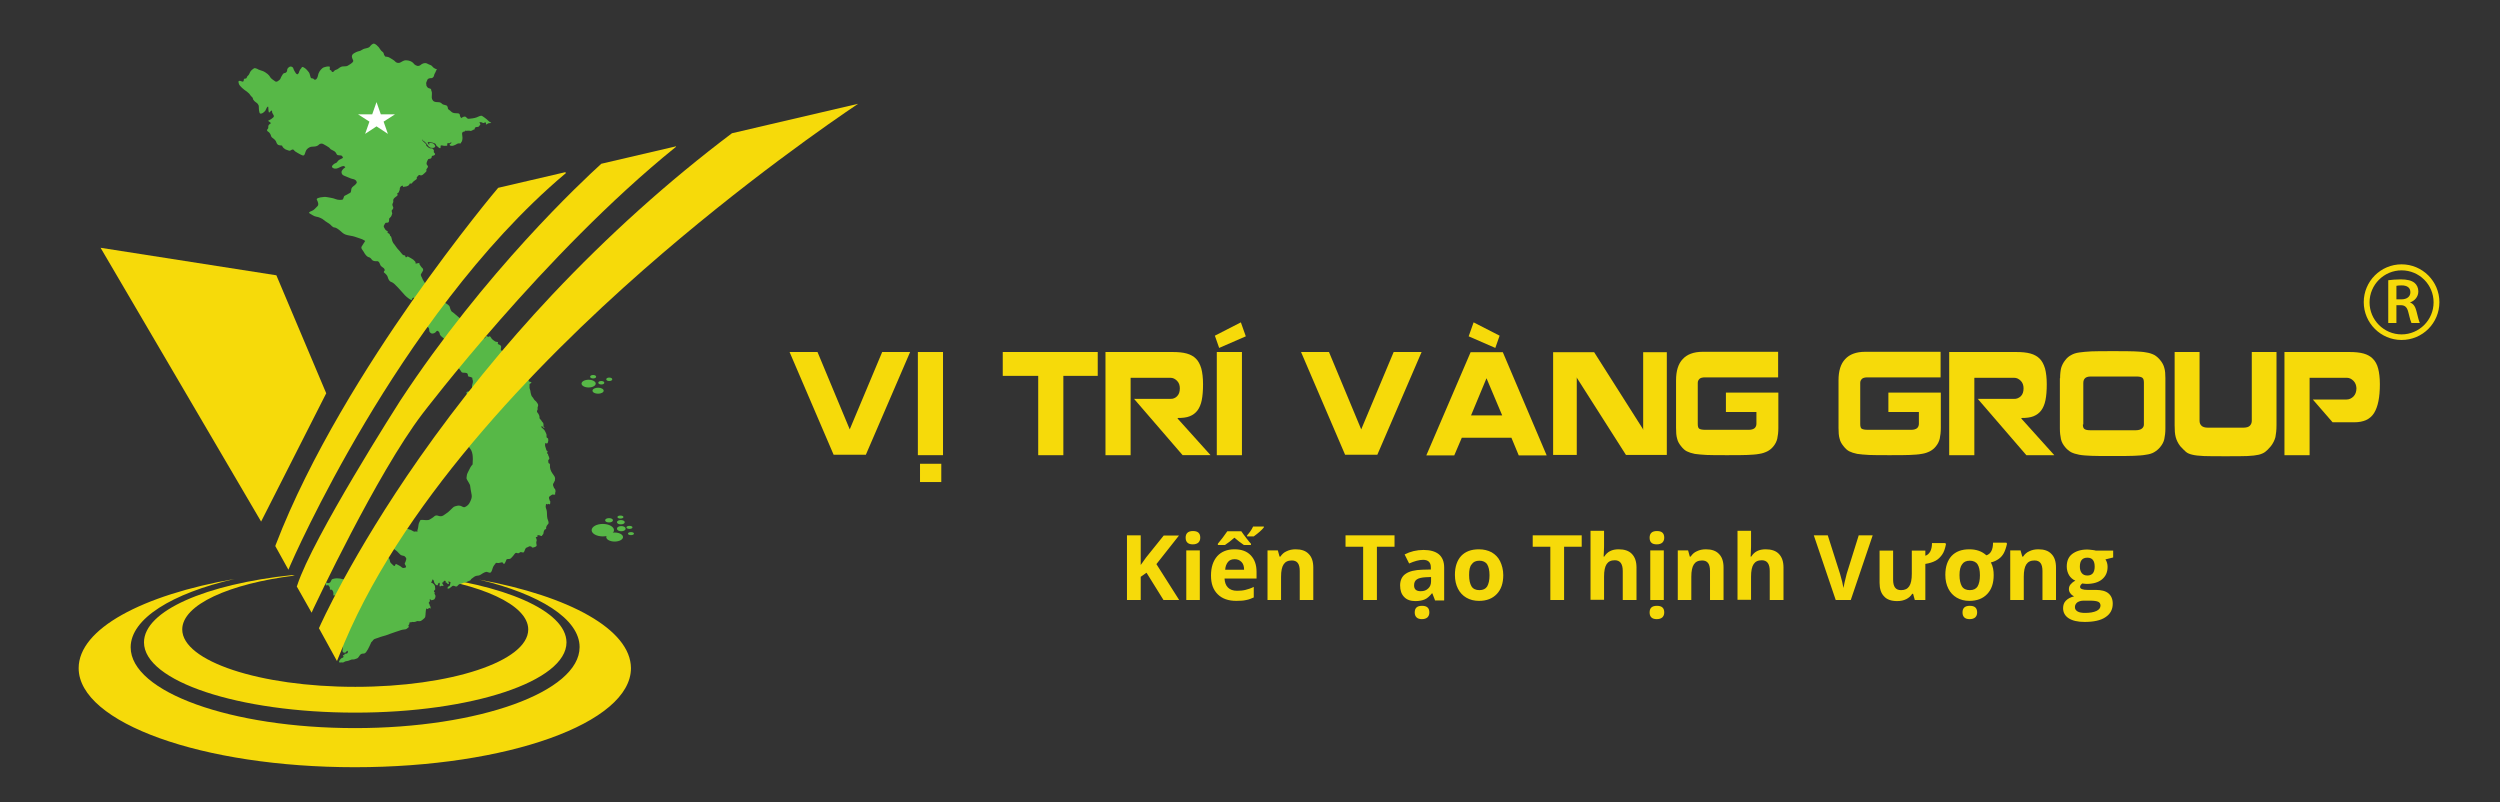 <?xml version="1.0" encoding="utf-8"?>
<!-- Generator: Adobe Illustrator 27.0.0, SVG Export Plug-In . SVG Version: 6.00 Build 0)  -->
<svg version="1.1" id="Layer_1" xmlns="http://www.w3.org/2000/svg" xmlns:xlink="http://www.w3.org/1999/xlink" x="0px" y="0px"
	 viewBox="0 0 1163.3 373.4" style="enable-background:new 0 0 1163.3 373.4;" xml:space="preserve">
<rect x="0" y="0" width="1163.3" height="373.4" fill="#333333" stroke="none"/>
<style type="text/css">
	.st0{fill:#F6DA0A;}
	.st1{fill-rule:evenodd;clip-rule:evenodd;fill:#57B847;}
	.st2{fill-rule:evenodd;clip-rule:evenodd;fill:#F6DA0A;}
	.st3{fill-rule:evenodd;clip-rule:evenodd;fill:#0DB04B;}
	.st4{fill-rule:evenodd;clip-rule:evenodd;fill:#FFFFFF;}
	.st5{fill:#57B847;}
	.st6{fill:#08411E;}
	.st7{fill:url(#SVGID_1_);}
	.st8{fill-rule:evenodd;clip-rule:evenodd;fill:url(#SVGID_00000147217502038062752720000010766854583173121155_);}
	.st9{fill-rule:evenodd;clip-rule:evenodd;fill:url(#SVGID_00000090254194488765422850000013572558829866385042_);}
	.st10{fill-rule:evenodd;clip-rule:evenodd;fill:url(#SVGID_00000011743280074512399770000006690872153861387931_);}
	.st11{fill-rule:evenodd;clip-rule:evenodd;fill:url(#SVGID_00000062886302207666140630000012684546602710956192_);}
	.st12{fill-rule:evenodd;clip-rule:evenodd;fill:#F4F19A;}
	.st13{fill:#EED171;}
	.st14{fill-rule:evenodd;clip-rule:evenodd;fill:url(#SVGID_00000088830943201463992500000001534747205751280297_);}
	.st15{fill:url(#SVGID_00000059301833402193892070000001372839678501752766_);}
	.st16{fill:url(#SVGID_00000163063756550370157370000003862782832734907573_);}
	.st17{fill:url(#SVGID_00000104689371482734723190000015524217916756551346_);}
	.st18{fill:url(#SVGID_00000103238927834437846630000006107539038469095866_);}
	.st19{fill:url(#SVGID_00000137839847687808098480000012519856475817849513_);}
	.st20{fill:url(#SVGID_00000018205461435906780890000014084114819685424025_);}
	.st21{fill:url(#SVGID_00000007425438585337780080000015624021006430647199_);}
	.st22{fill:url(#SVGID_00000120524575768466923880000011724743628512837309_);}
	.st23{fill:url(#SVGID_00000180345302189575570810000008327587064090385317_);}
	.st24{fill:url(#SVGID_00000121247717466457157390000011579445578209157294_);}
	.st25{fill:url(#SVGID_00000126318540721941719310000009978017042618557842_);}
	.st26{fill:url(#SVGID_00000165952480142730496010000006385523499117480594_);}
	.st27{fill:url(#SVGID_00000005969262299538220170000017189653568026040203_);}
	.st28{fill:url(#SVGID_00000029752091524104450210000015672160415304481928_);}
	.st29{fill:url(#SVGID_00000012461211209257953160000015312273344275771559_);}
	.st30{fill:url(#SVGID_00000102513460345382549060000001993996110552806786_);}
	.st31{fill:url(#SVGID_00000075859305980208536950000006904814189109479853_);}
	.st32{fill:url(#SVGID_00000160172380188769325130000002537338022651364493_);}
	.st33{fill:url(#SVGID_00000151506793866039599330000013866198144479525283_);}
	.st34{fill:url(#SVGID_00000149340702219438147440000013363645311885410948_);}
	.st35{fill:url(#SVGID_00000049940640683922739760000017121274600389227678_);}
	.st36{fill:url(#SVGID_00000160894305048599859270000003883871924031826101_);}
	.st37{fill:url(#SVGID_00000134252262909620393600000002908989757872966548_);}
	.st38{fill:url(#SVGID_00000065053479436353514270000004254227230376985247_);}
	.st39{fill:url(#SVGID_00000155868579424293998690000001094748809948187008_);}
	.st40{fill:url(#SVGID_00000120560724169805874600000010844509422924974775_);}
	.st41{fill:url(#SVGID_00000085241900645989726260000002245650690977898644_);}
	.st42{fill:url(#SVGID_00000183935886414468820640000006085930658396683941_);}
	.st43{fill:url(#SVGID_00000051354885041807355280000004400007111380016551_);}
	.st44{fill:url(#SVGID_00000046330171398277156990000013977108337552918453_);}
	.st45{fill:url(#SVGID_00000025420880806527318990000011343059484942514320_);}
	.st46{fill:url(#SVGID_00000121967451654049459720000017840800090544012165_);}
	.st47{fill:url(#SVGID_00000090998622951991413080000017952054461919508353_);}
	.st48{fill-rule:evenodd;clip-rule:evenodd;fill:url(#SVGID_00000029018345127739447620000009636984671922105264_);}
	.st49{fill-rule:evenodd;clip-rule:evenodd;fill:url(#SVGID_00000153676692632603129130000008178308967598854058_);}
	.st50{fill-rule:evenodd;clip-rule:evenodd;fill:url(#SVGID_00000076584993141514261700000012791376069303395973_);}
	.st51{fill-rule:evenodd;clip-rule:evenodd;fill:url(#SVGID_00000141432981080350737550000017727509674760046268_);}
	.st52{fill:url(#SVGID_00000005239135200096471520000017181646523927681207_);}
	.st53{fill:url(#SVGID_00000131356739618249420940000001475981183269710243_);}
	.st54{fill:url(#SVGID_00000118371728550660961500000015260992120264575623_);}
	.st55{fill:url(#SVGID_00000106122046231070348160000003976389038474965422_);}
	.st56{fill:url(#SVGID_00000069361446733265694320000007027683446422551944_);}
	.st57{fill:url(#SVGID_00000170962286993427018330000015452209281851811002_);}
	.st58{fill:url(#SVGID_00000046320118882491250930000016467033877480954046_);}
	.st59{fill:url(#SVGID_00000048482338316177432230000007078390191831278720_);}
	.st60{fill:url(#SVGID_00000157995268508237786820000004030959475304168374_);}
	.st61{fill:url(#SVGID_00000161615478954929912830000018408995924764980613_);}
	.st62{fill:url(#SVGID_00000078725903009168427000000016401310563005447816_);}
	.st63{fill:url(#SVGID_00000088840398561472960260000002893703247436182437_);}
	.st64{fill:url(#SVGID_00000167364904227017261610000001874006164959293869_);}
	.st65{fill:url(#SVGID_00000088112388032013593850000000188540521356748220_);}
	.st66{fill:url(#SVGID_00000090265280859123207390000013579357594415879340_);}
	.st67{fill:url(#SVGID_00000102522111044236631410000018398983370976505219_);}
	.st68{fill:url(#SVGID_00000051342457008023212960000003135859687122903214_);}
	.st69{fill:url(#SVGID_00000069373956942043722630000015419948256599989694_);}
	.st70{fill:url(#SVGID_00000181049031143067913600000012441178121758480312_);}
	.st71{fill:url(#SVGID_00000021810546053594097130000008106745135142157981_);}
	.st72{fill:url(#SVGID_00000178171375213226354910000003092988663909790083_);}
	.st73{fill-rule:evenodd;clip-rule:evenodd;fill:url(#SVGID_00000037665903022508902670000002330537789197447094_);}
	.st74{fill-rule:evenodd;clip-rule:evenodd;fill:url(#SVGID_00000173863408688916936380000014644201950994912166_);}
	.st75{fill-rule:evenodd;clip-rule:evenodd;fill:url(#SVGID_00000086684417060197249530000013201015329439781018_);}
	.st76{fill-rule:evenodd;clip-rule:evenodd;fill:url(#SVGID_00000053522359651527485730000007294795094416643728_);}
	.st77{fill:url(#SVGID_00000106106494628827802000000011751255261641951380_);}
	.st78{fill:url(#SVGID_00000101821234164217202450000015252371303511800742_);}
	.st79{fill:url(#SVGID_00000158707663063079604250000006425280334498241682_);}
	.st80{fill:url(#SVGID_00000050664237825738106020000008437989960207136394_);}
	.st81{fill:url(#SVGID_00000141452010215757894950000008462400997667602826_);}
	.st82{fill:url(#SVGID_00000182521719794016512070000009528444038425653406_);}
	.st83{fill:url(#SVGID_00000023256613985619935270000001625470814780409231_);}
</style>
<g>
	<g>
		<path class="st0" d="M410.5,163.8h13l-20.6,47.8h-15l-20.5-47.8h13l15,36L410.5,163.8z"/>
		<path class="st0" d="M438.8,163.8v48h-11.7v-48H438.8z M428.1,224.3v-8.5h9.9v8.5H428.1z"/>
		<path class="st0" d="M494.8,211.8h-11.7v-36.9h-16.5v-11.1h44.2v11.1h-16V211.8z"/>
		<path class="st0" d="M547.7,184.4c0.9-0.9,1.3-2.1,1.3-3.7c0-1.4-0.4-2.6-1.3-3.5c-0.9-0.9-1.9-1.4-3-1.4h-18.6v36h-11.7v-48h31.2
			c2.6,0,4.8,0.2,6.6,0.7c1.8,0.5,3.2,1.3,4.3,2.4c1.1,1.1,1.9,2.6,2.5,4.6c0.5,1.9,0.8,4.3,0.8,7.3s-0.2,5.4-0.6,7.4
			s-1.1,3.6-2,4.8s-2.1,2.1-3.6,2.7c-1.5,0.6-3.3,0.8-5.6,0.8v0.3l15.3,17h-13l-22.6-26.2h16.8C545.8,185.7,546.9,185.2,547.7,184.4
			z"/>
		<path class="st0" d="M565.3,156.2l12.1-6.2l2.3,6.5l-12.4,5.4L565.3,156.2z M577.9,163.8v48h-11.7v-48H577.9z"/>
		<path class="st0" d="M648.5,163.8h13l-20.6,47.8h-15l-20.5-47.8h13l15,36L648.5,163.8z"/>
		<path class="st0" d="M680.2,203.7l-3.5,8.2h-13l20.6-48h15l20.4,48h-13l-3.4-8.2H680.2z M695.8,161.9l-12.4-5.4l2.3-6.5l12.1,6.2
			L695.8,161.9z M684.5,193.3H699l-7.3-17.3L684.5,193.3z"/>
		<path class="st0" d="M733.7,211.7h-11v-47.8h19.1l22.6,35.6l0.2,0.6v-36.2h11v47.8h-19l-22.8-35.8l-0.1-0.4V211.7z"/>
		<path class="st0" d="M827.2,175.6c-20.9,0-32.2,0-33.8,0c-1.2,0-2.1,0.2-2.6,0.7c-0.5,0.5-0.8,1.1-0.8,1.8v19.2
			c0,1.1,0.2,1.9,0.7,2.2c0.5,0.3,1.4,0.5,2.8,0.5c1.6,0,8.4,0,20.3,0c1.2,0,2.1-0.3,2.7-0.8c0.5-0.5,0.8-1.2,0.8-2v-5.5h-14.2v-9
			h24.4c0,6.5,0,12,0,16.4c0,2-0.2,3.6-0.5,5c-0.3,1.3-0.9,2.5-1.8,3.6c-0.8,1-1.8,1.8-2.8,2.3c-1,0.5-2.3,1-3.8,1.2
			c-1.5,0.3-3.4,0.4-5.5,0.5c-2.2,0.1-5.3,0.1-9.5,0.1c-4.1,0-7.3,0-9.5-0.1c-2.2-0.1-4-0.3-5.5-0.5c-1.5-0.3-2.7-0.7-3.7-1.2
			c-1-0.5-1.8-1.3-2.6-2.3c-0.9-1.1-1.6-2.2-1.9-3.6c-0.4-1.3-0.5-3-0.5-5c0-4.5,0-11.8,0-22.1c0-4.4,1-7.7,3.1-9.9
			c2-2.2,5.1-3.4,9.3-3.4c6.4,0,18.1,0,35.1,0V175.6z"/>
		<path class="st0" d="M902.8,175.6c-20.9,0-32.2,0-33.8,0c-1.2,0-2.1,0.2-2.6,0.7c-0.5,0.5-0.8,1.1-0.8,1.8v19.2
			c0,1.1,0.2,1.9,0.7,2.2c0.5,0.3,1.4,0.5,2.8,0.5c1.6,0,8.4,0,20.3,0c1.2,0,2.1-0.3,2.7-0.8c0.5-0.5,0.8-1.2,0.8-2v-5.5h-14.2v-9
			h24.4c0,6.5,0,12,0,16.4c0,2-0.2,3.6-0.5,5c-0.3,1.3-0.9,2.5-1.8,3.6c-0.8,1-1.8,1.8-2.8,2.3c-1,0.5-2.3,1-3.8,1.2
			c-1.5,0.3-3.4,0.4-5.5,0.5c-2.2,0.1-5.3,0.1-9.5,0.1c-4.1,0-7.3,0-9.5-0.1c-2.2-0.1-4-0.3-5.5-0.5c-1.5-0.3-2.7-0.7-3.7-1.2
			c-1-0.5-1.8-1.3-2.6-2.3c-0.9-1.1-1.6-2.2-1.9-3.6c-0.4-1.3-0.5-3-0.5-5c0-4.5,0-11.8,0-22.1c0-4.4,1-7.7,3.1-9.9
			c2-2.2,5.1-3.4,9.3-3.4c6.4,0,18.1,0,35.1,0V175.6z"/>
		<path class="st0" d="M940.3,184.4c0.9-0.9,1.3-2.1,1.3-3.7c0-1.4-0.4-2.6-1.3-3.5c-0.9-0.9-1.9-1.4-3-1.4h-18.6v36H907v-48h31.2
			c2.6,0,4.8,0.2,6.6,0.7c1.8,0.5,3.2,1.3,4.3,2.4c1.1,1.1,1.9,2.6,2.5,4.6c0.5,1.9,0.8,4.3,0.8,7.3s-0.2,5.4-0.6,7.4
			s-1.1,3.6-2,4.8s-2.1,2.1-3.6,2.7c-1.5,0.6-3.3,0.8-5.6,0.8v0.3l15.3,17h-13l-22.6-26.2h16.8C938.3,185.7,939.4,185.2,940.3,184.4
			z"/>
		<path class="st0" d="M958.6,176c0-1.9,0.2-3.6,0.5-4.8c0.4-1.3,1-2.5,1.9-3.6c0.8-1.1,1.8-1.9,2.8-2.4c1-0.6,2.3-1,3.8-1.2
			c1.5-0.2,3.4-0.4,5.6-0.5s5.5-0.1,10-0.1c4.5,0,7.9,0,10,0.1c2.2,0.1,4,0.2,5.5,0.5c1.5,0.2,2.8,0.7,3.8,1.2
			c1,0.6,1.9,1.4,2.7,2.4c0.9,1.1,1.6,2.3,1.9,3.6c0.4,1.3,0.5,2.9,0.5,4.8v6.9c0,6.3,0,11.8,0,16.4c0,2-0.2,3.6-0.5,5
			s-1,2.6-1.9,3.7c-0.8,1-1.8,1.8-2.8,2.4c-1,0.6-2.3,1-3.9,1.2c-1.5,0.3-3.5,0.4-5.7,0.5c-2.3,0.1-5.5,0.1-9.8,0.1
			c-4.3,0-7.6,0-9.8-0.1c-2.2-0.1-4.1-0.2-5.7-0.5c-1.6-0.3-2.8-0.7-3.8-1.2c-1-0.6-1.9-1.3-2.8-2.4c-0.9-1.1-1.6-2.3-1.9-3.7
			s-0.5-3-0.5-5V176z M969.2,197.5c0,1,0.2,1.7,0.7,2.1c0.5,0.4,1.4,0.6,2.7,0.6c1.8,0,8.8,0,21.3,0c1.2,0,2.2-0.3,2.8-0.8
			c0.6-0.5,0.9-1.1,0.9-1.9V192v-13.9c0-1.2-0.2-1.9-0.7-2.3c-0.5-0.4-1.4-0.6-2.7-0.6c-1.8,0-8.9,0-21.4,0c-1.2,0-2.1,0.3-2.6,0.8
			c-0.5,0.5-0.8,1.2-0.8,2.2V197.5z"/>
		<path class="st0" d="M1023.5,163.8v32c0,1,0.3,1.7,0.9,2.3c0.6,0.6,1.6,0.9,2.9,0.9h16.6c1.4,0,2.4-0.3,3-0.9
			c0.6-0.6,0.9-1.4,0.9-2.3v-32h11.5v34.1c0,2.2-0.2,4-0.5,5.5c-0.4,1.5-1.1,2.9-2.1,4.2c-1.1,1.3-2,2.2-2.7,2.7
			c-0.7,0.5-1.7,1-3,1.3c-1.3,0.3-3,0.5-5.2,0.6c-2.2,0.1-5.6,0.1-10.2,0.1c-4.6,0-8,0-10.2-0.1c-2.2-0.1-4-0.3-5.2-0.6
			c-1.3-0.3-2.3-0.7-3-1.3c-0.7-0.6-1.6-1.5-2.7-2.7c-1-1.3-1.7-2.7-2.1-4.2c-0.4-1.5-0.5-3.3-0.5-5.5v-34.1H1023.5z"/>
		<path class="st0" d="M1085.4,196.5l-9.2-10.6h15.7c1.2,0,2.3-0.5,3.2-1.4c0.9-0.9,1.4-2.2,1.4-3.9c-0.1-1.4-0.5-2.5-1.4-3.4
			c-0.9-0.9-1.9-1.4-3-1.4h-17.4v36h-11.7v-48h30.2c2.6,0,4.8,0.2,6.6,0.7c1.8,0.5,3.2,1.3,4.3,2.4c1.1,1.1,2,2.6,2.5,4.6
			c0.5,1.9,0.8,4.3,0.8,7.3c0,6.1-0.9,10.5-2.7,13.4c-1.8,2.9-4.9,4.3-9.2,4.3H1085.4z"/>
	</g>
	<g>
		<g>
			<path class="st0" d="M1111.3,130.4c1.4-0.2,3.6-0.4,5.8-0.4c3,0,5,0.5,6.4,1.6c1.1,0.9,1.8,2.3,1.8,4c0,2.6-1.8,4.4-3.8,5.1v0.1
				c1.5,0.5,2.4,1.9,2.9,3.9c0.6,2.5,1.2,4.8,1.6,5.6h-3.9c-0.3-0.6-0.8-2.2-1.4-4.8c-0.6-2.6-1.6-3.5-3.7-3.5h-1.9v8.3h-3.8V130.4z
				 M1115.1,139.3h2.3c2.6,0,4.2-1.3,4.2-3.3c0-2.2-1.6-3.2-4.1-3.2c-1.2,0-2,0.1-2.4,0.2V139.3z"/>
		</g>
		<g>
			<path class="st0" d="M1117.5,158.2c-9.7,0-17.6-7.9-17.6-17.6c0-9.7,7.9-17.6,17.6-17.6c9.7,0,17.6,7.9,17.6,17.6
				C1135.1,150.3,1127.3,158.2,1117.5,158.2z M1117.5,125.8c-8.2,0-14.9,6.7-14.9,14.9c0,8.2,6.7,14.9,14.9,14.9
				c8.2,0,14.9-6.7,14.9-14.9C1132.4,132.4,1125.7,125.8,1117.5,125.8z"/>
		</g>
	</g>
	<path class="st0" d="M548.7,279.2h-7.3l-7.9-12.7l-2.7,1.9v10.8h-6.4v-30.1h6.4v13.8l2.5-3.5l8.2-10.2h7.1l-10.5,13.3L548.7,279.2z
		 M551.7,250.2c0-2,1.1-3.1,3.4-3.1c2.3,0,3.4,1,3.4,3.1c0,1-0.3,1.7-0.9,2.3c-0.6,0.5-1.4,0.8-2.6,0.8
		C552.9,253.3,551.7,252.3,551.7,250.2z M558.3,279.2H552v-23.1h6.3V279.2z M575.3,279.6c-3.7,0-6.6-1-8.7-3.1s-3.1-4.9-3.1-8.7
		c0-3.9,1-6.8,2.9-9c1.9-2.1,4.6-3.2,8-3.2c3.3,0,5.8,0.9,7.6,2.8c1.8,1.9,2.7,4.4,2.7,7.7v3.1h-14.9c0.1,1.8,0.6,3.2,1.6,4.2
		c1,1,2.4,1.5,4.2,1.5c1.4,0,2.7-0.1,3.9-0.4c1.2-0.3,2.5-0.7,3.9-1.4v4.9c-1.1,0.5-2.3,1-3.5,1.2
		C578.7,279.5,577.1,279.6,575.3,279.6z M582.1,253.6h-3.3c-1.5-1-3-2.2-4.4-3.4c-1.6,1.4-3,2.5-4.4,3.4h-3.3v-0.6
		c1.5-1.8,3-3.7,4.4-5.8h6.5c0.7,1.1,1.6,2.2,2.5,3.4c0.9,1.2,1.6,2,2,2.4V253.6z M574.5,260.2c-1.3,0-2.4,0.4-3.1,1.3
		s-1.2,2-1.3,3.6h8.8c0-1.6-0.4-2.8-1.2-3.6C576.8,260.6,575.8,260.2,574.5,260.2z M580.3,249.1c1.2-1.3,2.1-2.6,2.8-4.1h5v0.4
		c-0.9,1.2-2.5,2.6-4.7,4.2h-3.1V249.1z M611.1,279.2h-6.3v-13.5c0-1.7-0.3-2.9-0.9-3.7c-0.6-0.8-1.5-1.2-2.8-1.2
		c-1.8,0-3,0.6-3.8,1.8c-0.8,1.2-1.2,3.1-1.2,5.8v10.8h-6.3v-23.1h4.8l0.8,2.9h0.4c0.7-1.1,1.7-2,2.9-2.5c1.2-0.6,2.6-0.9,4.2-0.9
		c2.7,0,4.7,0.7,6.1,2.2c1.4,1.4,2.1,3.5,2.1,6.3V279.2z M640.7,279.2h-6.4v-24.8h-8.2v-5.3h22.8v5.3h-8.2V279.2z M667.7,279.2
		l-1.2-3.1h-0.2c-1.1,1.3-2.1,2.3-3.3,2.8c-1.1,0.5-2.6,0.8-4.4,0.8c-2.2,0-4-0.6-5.2-1.9c-1.3-1.3-1.9-3.1-1.9-5.4
		c0-2.4,0.9-4.3,2.6-5.4c1.7-1.2,4.3-1.8,7.7-1.9l4-0.1v-1c0-2.3-1.2-3.5-3.6-3.5c-1.8,0-4,0.6-6.5,1.7l-2.1-4.2
		c2.7-1.4,5.6-2.1,8.8-2.1c3.1,0,5.5,0.7,7.1,2c1.6,1.3,2.5,3.4,2.5,6.1v15.4H667.7z M665.8,268.5l-2.4,0.1c-1.8,0.1-3.2,0.4-4.1,1
		c-0.9,0.6-1.3,1.5-1.3,2.8c0,1.8,1,2.7,3.1,2.7c1.5,0,2.6-0.4,3.5-1.3c0.9-0.8,1.3-2,1.3-3.3V268.5z M658.3,285
		c0-2.1,1.1-3.1,3.4-3.1c2.3,0,3.4,1,3.4,3.1c0,1-0.3,1.7-0.9,2.3c-0.6,0.5-1.4,0.8-2.6,0.8C659.5,288.1,658.3,287,658.3,285z
		 M699.5,267.6c0,3.8-1,6.7-3,8.8c-2,2.1-4.7,3.2-8.3,3.2c-2.2,0-4.2-0.5-5.9-1.5c-1.7-1-3-2.4-3.9-4.2c-0.9-1.8-1.4-3.9-1.4-6.4
		c0-3.8,1-6.7,2.9-8.8c2-2.1,4.7-3.1,8.3-3.1c2.2,0,4.2,0.5,5.9,1.4c1.7,1,3,2.3,3.9,4.1S699.5,265.2,699.5,267.6z M683.6,267.6
		c0,2.3,0.4,4,1.1,5.2s2,1.8,3.7,1.8c1.7,0,2.9-0.6,3.6-1.7c0.7-1.2,1.1-2.9,1.1-5.2c0-2.3-0.4-4-1.1-5.1c-0.7-1.1-2-1.7-3.6-1.7
		c-1.7,0-2.9,0.6-3.6,1.7C683.9,263.6,683.6,265.3,683.6,267.6z M727.8,279.2h-6.4v-24.8h-8.2v-5.3H736v5.3h-8.2V279.2z
		 M761.4,279.2h-6.3v-13.5c0-3.3-1.2-5-3.7-5c-1.8,0-3,0.6-3.8,1.8c-0.8,1.2-1.2,3.1-1.2,5.8v10.8h-6.3v-32.1h6.3v6.5
		c0,0.5,0,1.7-0.1,3.6l-0.1,1.9h0.3c1.4-2.3,3.6-3.4,6.7-3.4c2.7,0,4.8,0.7,6.2,2.2c1.4,1.5,2.1,3.5,2.1,6.3V279.2z M767.6,285
		c0-2.1,1.1-3.1,3.4-3.1c2.3,0,3.4,1,3.4,3.1c0,1-0.3,1.7-0.9,2.3c-0.6,0.5-1.4,0.8-2.6,0.8C768.7,288.1,767.6,287,767.6,285z
		 M767.6,250.2c0-2,1.1-3.1,3.4-3.1s3.4,1,3.4,3.1c0,1-0.3,1.7-0.9,2.3c-0.6,0.5-1.4,0.8-2.6,0.8
		C768.7,253.3,767.6,252.3,767.6,250.2z M774.2,279.2h-6.3v-23.1h6.3V279.2z M802,279.2h-6.3v-13.5c0-1.7-0.3-2.9-0.9-3.7
		c-0.6-0.8-1.5-1.2-2.8-1.2c-1.8,0-3,0.6-3.8,1.8c-0.8,1.2-1.2,3.1-1.2,5.8v10.8h-6.3v-23.1h4.8l0.8,2.9h0.4c0.7-1.1,1.7-2,2.9-2.5
		c1.2-0.6,2.6-0.9,4.2-0.9c2.7,0,4.7,0.7,6.1,2.2c1.4,1.4,2.1,3.5,2.1,6.3V279.2z M829.8,279.2h-6.3v-13.5c0-3.3-1.2-5-3.7-5
		c-1.8,0-3,0.6-3.8,1.8c-0.8,1.2-1.2,3.1-1.2,5.8v10.8h-6.3v-32.1h6.3v6.5c0,0.5,0,1.7-0.1,3.6l-0.1,1.9h0.3
		c1.4-2.3,3.6-3.4,6.7-3.4c2.7,0,4.8,0.7,6.2,2.2c1.4,1.5,2.1,3.5,2.1,6.3V279.2z M864.9,249.1h6.5l-10.2,30.1h-7l-10.2-30.1h6.5
		l5.7,17.9c0.3,1.1,0.6,2.3,1,3.7c0.3,1.4,0.5,2.4,0.6,2.9c0.2-1.3,0.7-3.5,1.5-6.6L864.9,249.1z M891,279.2l-0.8-2.9h-0.4
		c-0.7,1.1-1.6,1.9-2.8,2.5c-1.2,0.6-2.6,0.9-4.2,0.9c-2.7,0-4.8-0.7-6.1-2.2c-1.4-1.4-2.1-3.5-2.1-6.3v-15h6.3v13.5
		c0,1.7,0.3,2.9,0.9,3.7c0.6,0.8,1.5,1.2,2.8,1.2c1.8,0,3-0.6,3.8-1.8c0.8-1.2,1.2-3.1,1.2-5.8v-10.8h6.3v2.4c1-0.3,1.7-1,2.3-2
		c0.5-1,0.8-2.3,0.8-3.9h6.2l0.3,0.5c-0.4,2.1-1,3.8-1.8,4.9s-1.7,2.1-3,2.8c-1.3,0.7-2.9,1.2-4.8,1.5v16.8H891z M927.7,267.6
		c0,3.8-1,6.7-3,8.8c-2,2.1-4.7,3.2-8.3,3.2c-2.2,0-4.2-0.5-5.9-1.5c-1.7-1-3-2.4-3.9-4.2c-0.9-1.8-1.4-3.9-1.4-6.4
		c0-3.8,1-6.7,2.9-8.8c2-2.1,4.7-3.1,8.3-3.1c1.5,0,3,0.2,4.4,0.7c1.4,0.5,2.5,1.2,3.5,2.1c2-0.6,3.1-2.6,3.1-5.9h6.2l0.3,0.5
		c-0.4,1.8-0.9,3.3-1.5,4.4c-0.6,1.1-1.4,2-2.4,2.7c-1,0.7-2.2,1.3-3.6,1.6C927.4,263.6,927.7,265.5,927.7,267.6z M911.8,267.6
		c0,2.3,0.4,4,1.1,5.2s2,1.8,3.7,1.8c1.7,0,2.9-0.6,3.6-1.7c0.7-1.2,1.1-2.9,1.1-5.2c0-2.3-0.4-4-1.1-5.1c-0.7-1.1-2-1.7-3.6-1.7
		c-1.7,0-2.9,0.6-3.6,1.7C912.2,263.6,911.8,265.3,911.8,267.6z M913.2,285c0-2.1,1.1-3.1,3.4-3.1s3.4,1,3.4,3.1
		c0,1-0.3,1.7-0.9,2.3c-0.6,0.5-1.4,0.8-2.6,0.8C914.3,288.1,913.2,287,913.2,285z M956.7,279.2h-6.3v-13.5c0-1.7-0.3-2.9-0.9-3.7
		c-0.6-0.8-1.5-1.2-2.8-1.2c-1.8,0-3,0.6-3.8,1.8c-0.8,1.2-1.2,3.1-1.2,5.8v10.8h-6.3v-23.1h4.8l0.8,2.9h0.4c0.7-1.1,1.7-2,2.9-2.5
		c1.2-0.6,2.6-0.9,4.2-0.9c2.7,0,4.7,0.7,6.1,2.2c1.4,1.4,2.1,3.5,2.1,6.3V279.2z M983.3,256.2v3.2l-3.6,0.9c0.7,1,1,2.2,1,3.5
		c0,2.5-0.9,4.4-2.6,5.8c-1.7,1.4-4.1,2.1-7.2,2.1l-1.1-0.1l-0.9-0.1c-0.6,0.5-1,1-1,1.6c0,0.9,1.2,1.4,3.5,1.4h3.9
		c2.5,0,4.5,0.5,5.8,1.6c1.3,1.1,2,2.7,2,4.8c0,2.7-1.1,4.8-3.4,6.3c-2.2,1.5-5.5,2.2-9.7,2.2c-3.2,0-5.7-0.6-7.4-1.7
		S960,285,960,283c0-1.4,0.4-2.6,1.3-3.5c0.9-0.9,2.1-1.6,3.8-2c-0.6-0.3-1.2-0.7-1.7-1.4c-0.5-0.6-0.7-1.3-0.7-2
		c0-0.9,0.3-1.6,0.8-2.2c0.5-0.6,1.2-1.2,2.2-1.7c-1.2-0.5-2.2-1.4-2.9-2.5c-0.7-1.2-1.1-2.5-1.1-4.1c0-2.5,0.8-4.5,2.5-5.8
		s4-2.1,7-2.1c0.6,0,1.4,0.1,2.3,0.2c0.9,0.1,1.5,0.2,1.7,0.3H983.3z M965.5,282.5c0,0.9,0.4,1.5,1.2,2c0.8,0.5,2,0.7,3.5,0.7
		c2.3,0,4-0.3,5.3-0.9c1.3-0.6,1.9-1.5,1.9-2.5c0-0.9-0.4-1.5-1.1-1.8s-1.9-0.5-3.5-0.5h-3.3c-1.2,0-2.1,0.3-2.9,0.8
		C965.9,280.9,965.5,281.6,965.5,282.5z M967.8,263.7c0,1.3,0.3,2.2,0.9,3c0.6,0.7,1.4,1.1,2.6,1.1c1.2,0,2-0.4,2.6-1.1
		c0.5-0.7,0.8-1.7,0.8-3c0-2.8-1.1-4.2-3.4-4.2C968.9,259.5,967.8,260.9,967.8,263.7z"/>
</g>
<g>
	<path class="st0" d="M194,267.6l-1.3,0.2c31,3.7,53.1,13.6,53.1,25.1c0,14.8-36.1,26.7-80.5,26.7c-44.5,0-80.5-12-80.5-26.7
		c0-11.5,21.8-21.3,52.4-25.1l-1.3-0.2C95.9,271.8,67,284.2,67,298.9c0,18.1,44,32.7,98.3,32.7s98.3-14.6,98.3-32.7
		C263.5,284.1,234.2,271.7,194,267.6z"/>
	<g>
		<path class="st1" d="M142.9,270.7c-0.4-0.2-0.8-0.7-1.2-0.9c-0.4-0.3-0.8,0-1.3,0.5c-0.5,0.4-0.5,0.6-0.5,0.9c0,0.3-0.6,0.1-1.1,0
			c0,0,1,1.1,0.9,1.3c-0.1,0.3-1.4-0.4-1,0c0.5,0.4,0.9,0.7,1.4,1c0.5,0.3,0.6,1.1,0.8,1.5c0.2,0.4,0.2,1.9,0.2,2.4
			c0,0.5,0.8,0.9,1.2,1c0.5,0.1,0.4-0.4,0.4-0.8c-0.1-0.4-0.4-0.7-0.4-0.7s0.2-1.3,0.4-1.6c0.3-0.4,0.6-1.8,0.8-2.1
			c0.2-0.4-0.2-1-0.2-1.4C143.5,271.2,143.2,271,142.9,270.7z"/>
		<path class="st1" d="M257.8,227.1c-0.1-0.3-0.1-0.5-0.3-0.8c-0.5-1.2,0.2-1.4,0.6-2.5c0.1-0.1,0.2-0.2,0.1-0.4
			c0.4-1.5-0.6-2.2-1.2-3.2c-0.7-1-1.2-2.3-1.1-3.6c0.1-1.3-0.6-0.7-0.7-1.3c-0.1-0.7-0.3-1.2,0.3-1.6c0.2-0.2,0.1-0.7-0.1-1.2
			c0-0.1,0-0.1-0.1-0.2c-0.1-0.2-0.2-0.4-0.3-0.7c0,0,0,0,0,0s0.2-0.6-0.2-0.4c0,0,0,0,0,0c-0.1-0.1-0.2-0.3-0.2-0.3
			c-0.1-0.1-0.1-0.2-0.1-0.4c0.2,0.1,0.4,0,0.3-0.4c0-0.2-0.3-0.3-0.5-0.5c-0.1-0.4-0.3-1.1-0.6-1.9l-0.1-0.7c0,0,0.1-0.6,0.2-0.9
			c0,0,0,0,0,0c0.2,0,0.4,0.1,0.4,0.1c-0.2,0.3,0.5,0.3,0.7-0.2c0.1-0.3,0.2-0.7,0.2-1l0.1-0.1l-0.1-0.1c0-0.1,0-0.2,0-0.3
			c0-0.3,0-0.5-0.4-0.7c-0.4-0.2-0.4-0.4-0.4-0.8c0-0.3,0.1-0.6-0.1-1.1c-0.2-0.5-0.6-1.4-0.9-1.8c-0.3-0.4-0.9-0.8-1.2-1.1
			c-0.4-0.3,0-0.8,0-0.8s0.5,0.5,0.7,0.7c0.2,0.3,0.7,0.3,0.7,0.3l-0.6-0.7v-1c0,0,0-0.7-0.4-1c-0.4-0.3-0.7-1.2-1.2-1.5
			c-0.4-0.3-0.2-1-0.3-1.4c-0.1-0.4-0.5-1.2-0.9-1.6c-0.4-0.4-0.2-1,0-1.3c0.2-0.3,0-1,0-0.8c0-0.3,0.3-1,0.3-1.2c0-0.2,0-0.6-0.3-1
			c-0.3-0.4-0.6-1-1.1-1.3c-0.5-0.3-0.9-1.4-1.3-1.7c-0.4-0.3-0.7-1.5-0.8-2c0-0.5-0.2-1.3-0.4-1.8c-0.2-0.4-0.1-1-0.1-1.3
			c0-0.3,0-0.9,0-0.9s0.5-0.4,0.8-0.5c0.3-0.1-0.1-0.5-0.7-0.6c-0.6,0-0.6-0.7-0.6-1.1c0-0.4-0.1-0.7-0.5-0.8
			c-0.4-0.1-0.4-0.5-0.4-0.8c0-0.3-0.1-0.5-0.3-0.7c-0.2-0.2-0.7,0-0.7,0l0.2,0.3c0,0-0.1,0.2-0.3,0.3c-0.2,0-0.9-0.3-0.9-0.3
			s-0.6-0.7-0.8-0.9c-0.3-0.2-0.4-0.3-0.4-0.3s-0.1,0.6-0.4,0.4c-0.3-0.2-0.6-0.4-0.7-0.9c-0.1-0.5-1.3-1.6-1.9-2.2
			c-0.7-0.6-1.7-2.5-2-3.2c-0.4-0.7-0.6-1.4-0.6-1.7c0-0.3-0.5-0.3-0.9-0.1c-0.4,0.2-0.3-0.3-0.1-0.5c0.3-0.2-0.1-0.4-0.5-0.5
			c-0.3-0.1-0.6-0.3-0.8-0.4c0,0,0,0,0.1,0c0.5-0.1-0.2-0.6-0.3-0.8c-0.1-0.2-0.4-0.3-0.6-0.5c-0.2-0.2,0.1-1,0.1-1.5
			c-0.1-0.5-0.3-0.8-0.8-1c-0.6-0.2-0.6-0.2-0.8-0.6c0,0,0,0,0-0.1c0-0.1,0-0.1,0-0.1s0.4-0.5-0.1-0.5c-0.5,0-1-0.1-1.5-0.5
			c-0.5-0.4-0.9-0.6-1.2-1c-0.3-0.4-0.8-1.4-1-1.1c-0.3,0.2-0.6,0.3-0.9,0.1c-0.3-0.2-0.8-0.4-0.9,0c-0.1,0.4-0.2,0.8-0.6,0.8
			c-0.5,0-1.5-0.2-1.8-0.5c-0.3-0.3-0.8-0.9-0.4-0.9c0.4,0,0.6,0,0.2-0.4c-0.5-0.4-1.1-1.1-1.8-1.5c-0.7-0.4-1.6-0.9-1.7-1.2
			c-0.2-0.3-0.2-0.5-0.2-0.5s-0.6,0.2-1,0c-0.4-0.2-1.2-0.6-1.8-1c-0.6-0.4-0.7-0.4-1-0.7c-0.3-0.3-0.3-0.7,0.1-0.5
			c0.4,0.1,1.2,0.7,1.2,0.7s0.6,0.7,0.9,0.8c0.3,0,0.4,0.3,0.8,0.3c0.4,0,0.9,0.1,0.4-0.2c-0.5-0.3-1-0.6-1.3-0.8
			c-0.3-0.2-0.8-0.5-1.1-0.8c-0.3-0.2-0.8-0.4-1.1-0.7c-0.3-0.3-0.8-0.6-0.8-0.6l-0.6-0.3c0,0-0.7-0.9-1.2-1.2
			c-0.5-0.3-2.2-2-2.8-2.3c-0.6-0.3-1-1.7-1.1-2.2c-0.1-0.5-0.6-1-1.4-1.5c-0.8-0.5-1.5-1-1.5-1s-1.7-1.3-2.4-1.7
			c-0.7-0.5-2.5-2.1-3.2-2.8c-0.7-0.7-2.1-2.6-2.4-3.2c-0.4-0.6-1.8-2.6-1.9-3.1c-0.1-0.5-1-1.5-0.6-2.1c0.4-0.6,0.7-1.2,0.7-1.2
			l0.3-0.6c0,0,0-0.8-0.4-1c-0.4-0.3-1.1-1.4-1.3-1.7c-0.2-0.3,0-0.7,0-0.7s-0.8,0.2-1.5,0.3c-0.7,0.1-0.3-0.6-0.3-0.6
			s-0.6-0.8-1.1-1.2c-0.6-0.4-1.6-1-2.2-1.3c-0.6-0.3-0.5-0.2-0.9,0.1c-0.4,0.3-0.6,0-0.6-0.4c0-0.4-0.4-0.4-0.9-0.5
			c-0.5-0.1-1.7-2-2.3-2.5c-0.6-0.5-1.9-2.6-2.4-3.1c-0.4-0.5-0.8-2-0.9-2.6c-0.1-0.6-0.6-0.8-0.6-0.8s-0.1-0.8-0.5-1
			c-0.4-0.3-0.9-0.4-0.7-0.7c0.2-0.3,0.3-0.3-0.3-0.6c-0.6-0.3-0.9-0.8-1.2-1.4c-0.3-0.6-0.4-0.7,0-1.4c0.4-0.7,0.4-1,1.1-1
			c0.7,0,1-0.1,1.1-0.8c0.1-0.7-0.1-1.2,0.4-1.5c0.5-0.4,0.6-0.6,0.8-1.1c0.1-0.5,0.3-0.8,0.3-0.8l-0.3-1.4c0,0,0.9-1,0.8-1.4
			c-0.1-0.5-0.6-1.2-0.4-1.7c0.2-0.5,0.4-0.8,0.4-1.3c-0.1-0.5-0.1-1,0.7-1.7c0.8-0.6,1.3-0.9,1.3-1.2c0-0.3-0.2-0.8-0.2-0.8
			s0.8-0.3,0.8-0.6c0-0.3,0.4-0.8,0.4-1.2c0-0.4,0-0.6,0.2-1c0.2-0.5,1.1-0.8,1.1-0.8s0.2,0.4,0.3,0.6c0.1,0.2,0.7-0.1,0.7-0.1
			s0.7,0,1.1-0.2c0.4-0.1,1.1-0.6,1.1-0.9c0-0.3,0.3-0.4,0.7-0.3c0.4,0.1,0.4-0.2,0.8-0.6c0.3-0.4,1.2-1,1.6-1.3
			c0.4-0.3,0.4-0.6,0.3-0.9c-0.1-0.3,0.6-0.6,0.7-0.9c0.2-0.3,0.5-0.4,0.9-0.2c0.4,0.2,0.9,0,1.3-0.3c0.4-0.3,1.1-1,1.1-1
			s0.3-0.3,0.4-0.4c0.1-0.1,0.2-0.4,0.1-0.7c-0.1-0.3,0.1-0.5,0.1-0.5s0.4-0.5,0.6-0.9c0.2-0.4-0.4-0.9-0.6-1.3
			c-0.1-0.4,0.1-1.1,0.2-1.3c0.2-0.3,0.2-0.5,0.2-0.5s0.3-0.3,0.3-0.5c0-0.2,0.6-0.2,1-0.3c0.4,0,0.7-0.6,0.7-1
			c0-0.4,0.3-0.3,0.7-0.4c0.3-0.2,0.7-0.2,0.8-0.6c0.1-0.3-0.1-0.5-0.4-0.8c-0.3-0.3-0.1-0.7-0.1-0.9c0-0.2-0.2-0.6-0.5-0.9
			c-0.3-0.3-1.1-0.2-1.3-0.2c-0.2,0-0.8-0.4-1-0.6c-0.2-0.2-0.8-0.7-0.8-0.7s0.2-0.3-0.1-0.7c-0.6-0.8-2.2-1.6-1.8-2.3
			c-0.1,0.4,0.6,0.8,0.6,0.8s0.4,0.4,0.7,0.4c-0.3,0,0.3,0.3,0.6,0.7c0.3,0.5,0.7,0.8,0.9,1.2c0.2,0.4,0.9,0.9,1.2,0.9
			c0.3,0,1,0.2,1.5,0c0.4-0.2,0.7-0.4,0.6-0.8c-0.1-0.4-0.4-0.7-0.7-1c-0.3-0.3-0.9-0.4-1.3-0.4c-0.3,0-0.9,0-0.9,0s0.2,0.3,0.3,0.5
			c0.1,0.2-0.4,0.3-0.5,0.1c-0.1-0.3-0.3-0.5-0.3-0.5l-0.1-0.4c0,0,0.2-0.2,0.7-0.1c0.5,0.1,1,0.1,1.5,0.2c0.5,0.1,1.6,0.5,1.6,0.9
			c0.1,0.4,0.4,0.7,0.7,0.9c0.3,0.2,0.6,0.6,1.1,0.8c0.5,0.2,0.4-0.6,0.4-1c0-0.4,0.7-0.3,1.1-0.2c0.4,0.2,1,0.1,1.6,0.1
			c0.6,0,0.4-0.4,0.4-0.9s0.6-0.3,1-0.3c0.4,0,0.4-0.4,0.8-0.4c0.4,0,0.1,0.5-0.5,0.8c-0.5,0.3,0,0.8,0.5,0.8c0.5,0.1,1,0,1.4-0.2
			c0.4-0.2,1-0.4,1.4-0.7c0.4-0.3,1.1-0.2,1.5-0.2c0.4,0,0.3-0.4,0.3-0.4s0.4-0.4,0.5-0.8c0.1-0.4,0.2-0.9,0.2-1.4
			c0-0.5-0.2-1.5-0.2-1.9c0-0.4,0.2-0.8,0.5-0.9c0.4-0.1,0.9-0.2,1-0.4c0.1-0.3,0.2-0.3,0.5-0.1c0.3,0.2,0.7-0.1,0.7-0.1
			s0.2,0.1,0.5,0.1c0.3-0.1,0.7,0.1,0.7,0.1l0.8-0.2c0,0,0.3-0.4,0.7-0.4c0.4,0.1,0.4-0.3,0.6-0.8c0.2-0.5,0.8-0.4,1.4-0.5
			c0.5-0.1,0.4-0.3,0.8-0.7c0.5-0.4,0.3-0.7,0-1.1c-0.3-0.4,0-0.4,0.5-0.4c0.5,0,0.8,0.4,1.3,0.4c0.4,0,0.5-0.4,0.9-0.3
			c0.4,0.1,0.2,0.7,0.2,0.9c0,0.3,0.7-0.2,1-0.4c0.3-0.2,0.9-0.1,1.3-0.2c0.4-0.1-0.1-0.3-0.5-0.5c-0.4-0.2-1-0.9-1.5-1.3
			c-0.5-0.4-1.4-1.1-2.1-1.5c-0.7-0.3-1.5,0.3-2.6,0.7c-1.1,0.4-2.3,0.5-3.2,0.6c-0.8,0.1-0.9,0-1.3-0.4c-0.4-0.4-0.5-0.6-1.1-0.6
			c-0.5,0-1.5,0.7-1.5,0.7s-0.6-0.8-0.6-1.2c0-0.3-0.1-0.9-0.8-1c-0.8-0.1-1.5,0-2.2-0.2c-0.7-0.2-1.2-0.7-1.6-1.1
			c-0.4-0.3-1-0.6-1-1c0-0.4-0.2-1.2-0.7-1.4c-0.5-0.2-1.6-0.3-2-0.7c-0.4-0.5-1-0.8-1.7-0.8c-0.6,0-2,0-2.5-0.7
			c-0.6-0.7-0.6-1.3-0.6-1.8c0-0.6,0.2-2.1-0.1-2.6c-0.3-0.5,0-1-0.6-1.2c-0.6-0.2-0.9-0.2-1.2-0.5c-0.3-0.3-0.6-0.9-0.6-0.9
			s0-0.7-0.1-1c-0.1-0.3,0.3-1.1,0.6-1.8c0.3-0.7,1.5-0.7,2-0.7c0.5-0.1,1.1-0.8,1.1-1.4c0.1-0.6,0.7-1.3,0.8-1.8
			c0.1-0.5,0.6-0.8,0.6-0.8s-0.8-0.3-1.3-0.6c-0.6-0.3-0.9-0.9-1.3-1.2c-0.4-0.3-1.5-0.6-2.1-1c-0.6-0.3-1.5-0.2-2.1,0.1
			c-0.6,0.2-1,0.9-1.8,1c-0.8,0.2-2-0.5-2.5-1.3c-0.6-0.7-2-1.3-3.4-1.3c-1.4,0-2.2,1-3.1,1.2c-0.9,0.2-1.7-0.3-2-0.7
			c-0.3-0.4-1.8-1.3-2.5-1.7c-0.7-0.5-2-0.5-2-0.5l-0.6-0.8c0,0-0.1-1.1-0.8-1.5c-0.7-0.4-1.1-1.4-1.7-2.1c-0.6-0.6-1.2-1.3-2-1.6
			c-0.8-0.3-1.7,0.8-2.2,1.4c-0.5,0.6-1.8,0.7-2.4,0.9c-0.6,0.1-1.5,0.8-2,1c-0.6,0.2-1.4,0.2-3,1.2c-1.6,1-0.6,2.5-0.3,3.2
			c0.3,0.7-0.6,1.3-1.5,1.9c-0.9,0.6-1.3,0.9-2.2,0.9c-0.9,0-1.6,0-2.4,0.5c-0.8,0.5-1.1,0.9-1.8,1.1c-0.8,0.2-1.1,0.8-1.1,0.8
			s-0.6,0.5-0.9,0.1c-0.3-0.3-0.2-0.7-0.6-0.7c-0.4,0-0.4-0.3-0.4-0.7c0-0.3,0.3-1-0.3-1c-0.6-0.1-1.7,0.1-2.5,0.4
			c-0.8,0.3-1.7,1.5-2,2c-0.3,0.5-0.6,1.2-0.7,1.9c-0.1,0.7-0.6,1.7-1.1,1.8c-0.5,0.2-0.8-0.2-1.1-0.5c-0.3-0.2-0.9,0.2-1.2-0.6
			c-0.3-0.8-0.4-1.8-0.8-2.3c-0.4-0.5-0.8-1-1.3-1.5c-0.6-0.5-1.7-1.4-2-0.8c-0.3,0.6-0.7,0.8-0.9,1.3c-0.2,0.5-0.4,0.7-0.4,1
			c0,0.3-0.6,0.9-0.6,0.9s-0.5,0.1-0.9-0.5c-0.4-0.6-1-1.6-1.1-2.1c-0.1-0.6-0.7-1-1.3-1c-0.6,0-1.6,0.8-1.6,1.6
			c0,0.7-0.4,1.3-1,1.4c-0.6,0.1-0.9,0.3-1.1,0.7c-0.3,0.4-0.6,1-0.8,1.4c-0.1,0.4-0.4,1-0.9,1.3c-0.4,0.3-1.1,1-1.8,0.5
			c-0.7-0.5-1.8-1.2-2.2-1.8c-0.3-0.6-0.8-1.2-1.3-1.6c-0.5-0.4-1.6-1.2-2.3-1.4c-0.7-0.3-1.7-0.5-2-0.7c-0.4-0.3-1.6-0.8-2-0.6
			c-0.4,0.2-1.5,1.1-1.8,1.7c-0.3,0.6-0.6,1.4-0.9,1.6c-0.3,0.2-0.6,0.7-0.6,0.7s-0.1,0.8-0.7,0.8c-0.6,0-0.8,0.2-0.8,0.7
			c0,0.5-0.3,0.9-0.7,0.7c-0.4-0.2-1.5-0.5-1.7-0.2c-0.2,0.3,0.1,1.6,0.6,2.1c0.4,0.5,1.3,1.4,2,1.9c0.8,0.5,1.8,1.3,2.3,1.8
			c0.4,0.6,1.1,1.5,1.5,1.8c0.4,0.3,0.1,0.6,0.4,1c0.3,0.5,0.8,1,1.3,1.3c0.5,0.3,1.3,1,1.3,2c0,1,0.1,3.1,0.7,3.2
			c0.6,0.1,1.1-0.2,1.7-0.7c0.6-0.5,0.6-0.5,1-1.4c0.3-0.9,1-1.5,1-0.9c0,0.6,0.1,1.1,0.1,1.6c0.1,0.5,0.1,1.3,0.6,0.7
			c0.6-0.6,0.8-0.9,1-0.6c0.2,0.3-0.1,0.6,0.3,1.2c0.3,0.6,1,1.3,0.3,1.9c-0.6,0.6-1.3,1-1.7,1.2c-0.4,0.2-1,0.3-0.3,0.7
			c0.6,0.3,1.1,0.7,0.7,1c-0.4,0.2-1,0.7-1,1.2c0,0.5,0.1,1-0.3,1.3c-0.4,0.3-0.4,0.9,0.2,1.2c0.6,0.3,1.1,1.1,1.3,1.7
			c0.1,0.6,0.4,1,1,1.4c0.6,0.4,1.4,1.2,1.5,1.7c0.1,0.5,0.6,1.3,1,1.4c0.4,0.2,1.7,0.3,1.7,0.3s0.2,0.6,0.7,1.1
			c0.5,0.4,0.8,0.7,1.5,0.9c0.7,0.2,1.3,0.6,1.7,0.3c0.5-0.3,1.2-0.8,1.6-0.2c0.4,0.5,1.1,1,1.9,1.4c0.7,0.4,1.8,1,2.3,1.1
			c0.5,0.1,0.7-0.2,0.9-0.7c0.2-0.5,0.5-1.8,1.1-2.3c0.5-0.5,1.4-1.1,2.3-1.1c1,0,2.3-0.1,2.9-0.7c0.5-0.6,1.4-1,2.3-0.5
			c0.9,0.5,2.2,1.2,2.7,1.6c0.5,0.4,0.5,0.8,1.3,1.1c0.7,0.3,1.6,0.8,1.9,1.4c0.3,0.5,0.4,1.1,1.2,1.1c0.8,0,1.5,0.1,1.7,0.4
			c0.2,0.4,0.4,0.8,0.4,0.8s-1,0.6-1.7,0.9c-0.7,0.3-1.1,1.4-1.6,1.5c-0.6,0.1-2.4,1.4-1.7,2.1c0.6,0.6,1.6,0.7,2.6,0.3
			c1-0.5,2.4-1.2,2.9-0.9c0.5,0.3,0.8,0.5,0.2,0.8c-0.6,0.3-1.4,1.4-1.4,1.8c0,0.5,0,1.4,1.4,1.9c1.4,0.5,2.9,1.3,3.6,1.4
			c0.8,0.1,1.6,0.5,1.9,1c0.2,0.5,0.3,0.8,0,1.1c-0.3,0.3-0.6,0.7-0.6,0.7s-1.4,1-1.6,1.5c-0.3,0.5-0.1,1.9-0.7,2.2
			c-0.6,0.3-2.1,1.1-2.6,1.4c-0.5,0.3-0.4,1.7-1.1,1.8c-0.6,0.1-1.9,0.2-3.1-0.3c-1.2-0.5-2.4-0.6-3.3-0.8c-0.9-0.2-1.6-0.3-2.8-0.1
			c-1.2,0.1-3,0.5-2.6,1.2c0.4,0.7,1.1,2.3,0.3,3c-0.9,0.8-1.5,1.8-2.6,2.2c-1.1,0.4-1.7,0.8-1,1.2c0.7,0.4,2.1,1.4,3.1,1.5
			c1,0.1,2.8,0.9,3.4,1.5c0.6,0.6,2.6,1.7,3,2.1c0.4,0.4,1.3,1.4,1.9,1.4c0.6,0,1.5,0.5,2.6,1.4c1.1,0.9,1.4,1.4,2.6,1.9
			c1.3,0.5,3.2,0.6,4.3,1c1.1,0.4,2.8,0.9,3.5,1.2c0.7,0.3,1.4,0.8,1.4,0.8s-1,1.5-1.6,2.5c-0.6,1,0.5,1.7,1,2.7
			c0.5,1,1.4,2.1,2.1,2.3c0.7,0.1,1.2,0.6,1.6,1.2c0.4,0.6,1.4,0.8,2.4,0.7c1-0.1,1.4,1.4,1.6,1.9c0.2,0.5,1.2,1,1.6,1.4
			c0.4,0.4,0.4,1,0.4,1s-0.8,0.7-0.2,1.1c0.6,0.4,1.5,1.4,1.6,2c0.1,0.6,0.6,1.6,1.1,2c0.5,0.4,0.9,0.2,2.1,1.3
			c1.1,1.1,2.5,2.5,3.3,3.5c0.8,1,2.1,2.4,3.3,3.2c1.1,0.8,1.4,0.9,1.5,0.3c0.1-0.6,0.8-1,1-0.5c0.2,0.5,0.6,1.8,0.7,2.3
			c0.1,0.5,1.1,1.9,1.6,2.4c0.6,0.5,0.6,1,1.1,1.1c0.6,0.1,1.2,0.3,1.2,0.3s0.1,1.4,0.1,2.6c0.1,1.2,0.2,2,0.4,3
			c0.2,1,0.6,1.2,1.1,1.6c0.6,0.5,0.8,0.8,0.8,1.6c0,0.8,0.4,1.2,1,1.5c0.6,0.3,1.8-0.1,2.3-0.9c0.5-0.8,1.5,0.2,1.6,1.1
			c0.1,0.9,1.1,1.4,1.8,2.1c0.7,0.7,1.9,0.5,1.9,0.5s1,0,1.2,0.7c0.2,0.7,0,1.7,0.7,1.9c0.7,0.2,1.6,0.4,2,0.8c0.4,0.4,1,1,1.8,1.1
			c0.8,0,1.4-0.5,2-0.1c0.6,0.4,0.5,0.9,0.5,0.9s-0.7,1.3-0.9,1.8c-0.2,0.5-1.4,0.9-2.3,1.1c-0.8,0.2-1.3,0.4-1.9,1
			c-0.6,0.7-0.1,1,0.3,1.9c0.4,0.9,0.7,0.9,1.2,1.7c0.5,0.7,1.3,1.4,1.7,2.2c0.4,0.8,1.5,0.4,2.2,0.6c0.7,0.1,0.9,0.5,0.9,1.1
			c0.1,0.6,0.4,0.7,0.8,0.7c0.4,0,1.3,0.5,1.3,0.5s-0.1,0.5,0.1,0.9c0.2,0.4,0.2,1.3-0.1,2c-0.3,0.7-0.1,1.5-0.1,2.6s-1.1,0.8-2,0.9
			c-0.9,0.1-0.7,0.5-0.3,1.7c0.4,1.2,1.8,1.3,1.8,1.3s-0.2,0.5-0.7,1.1c-0.6,0.7,0.1,1.7,0.2,2.8c0.1,1.1-0.2,2.9-0.5,3.7
			c-0.2,0.8-0.9,1.6-1.7,2.1c-0.8,0.5-0.9,1.3-1,2.2c-0.1,0.9,0,1.3-0.6,2.2c-0.6,0.8-0.6,1.1-0.3,1.9c0.2,0.8,1.1,1.3,1.6,1.7
			c0.5,0.3,0.7,0.7,0.7,0.7s-0.2,0.9-0.2,1.6c-0.1,0.7-0.1,0.9,0.4,1.5c0.4,0.6,1.4,1.5,2.1,2.7c0.7,1.2,0.8,3.1,0.8,4.2
			s-0.1,2.5-0.1,2.5s-0.9,0.9-1.4,2.1c-0.5,1.1-1.3,2.3-1.3,3.1c-0.1,0.8-0.3,1.3,0.1,1.9c0.5,0.7,1.4,2.5,1.4,2.5s0.2,1.5,0.3,2.1
			c0,0.5,0.6,2.5,0.5,3.3c0,0.8-0.6,2.2-1.2,3.2c-0.6,1-1.8,1.6-2.2,1.7c-0.4,0.1-1.1-0.3-1.5-0.5c-0.3-0.2-1.3-0.3-1.7-0.2
			c-0.4,0.1-1.4,0.3-1.7,0.5c-0.3,0.2-0.7,0.6-0.7,0.6s-1.4,1.4-2,1.9c-0.6,0.5-1.6,1.1-2.3,1.6c-0.7,0.5-1.9,0.3-2.3,0.1
			c-0.5-0.2-1.3-0.3-1.9,0.3c-0.6,0.6-1.1,0.8-2,1.4c-0.9,0.6-2.5,0.2-3.6,0.2c-1.2,0-0.7,0.2-1.3,1.1c-0.5,0.8-0.4,2.3-0.7,3.1
			c-0.3,0.8-0.2,1.4-0.2,1.4s-0.4-0.3-0.9-0.2c-0.5,0.1-0.5,0.2-1.2-0.2c-0.6-0.4-1.3-0.7-2.1-0.9c-0.8-0.2-1.8-0.3-2.3-0.5
			c-0.4-0.2-1.3,0-1.8,0.4c-0.5,0.4-0.7,0.8-1.1,1.2c-0.4,0.4,0,0.8-1.3,0.5c-1.3-0.3-1.6-0.1-1.6,0.7c0,0.8,0.8,1.1,1,1.9
			c0.2,0.8,0.6,1.5,0.2,2.3c-0.5,0.8-0.4,1.7-0.1,2.3c0.3,0.6,1,0.9,1.8,1.6c0.8,0.8,1,1.1,1.6,1.6c0.6,0.4,1.6,0.4,1.8,0.6
			c0.2,0.2,1,0.8,0.8,1.5c-0.2,0.7-0.4,1.3-0.4,1.3s-0.5,0.5-0.2,1c0.3,0.5,0.9,1.4,0.2,1.5c-0.6,0.2-1.2,0.4-1.8-0.2
			c-0.6-0.6-1.5-0.9-2-1.2c-0.5-0.3-0.8-0.4-0.9,0.2c-0.1,0.6-0.6,0.6-1,0.1c-0.4-0.5-1.2-0.9-1.4-1.6c-0.2-0.7-0.2-1.2-0.5-1.5
			c-0.2-0.3-0.6-0.3-0.9-0.3c-0.3,0-1.1,0.3-1.5,0.6c-0.4,0.3-1.2,1-1.8,0.9c-0.6-0.1-2.8-0.3-2.8-0.3s-0.7,0-1.2,0.3
			c-0.4,0.3-1.4,1-1.7,1.3c-0.3,0.3-0.6,0.4-1,0.2c-0.4-0.2-1-0.4-1.4-0.4c-0.4,0-0.7-0.1-0.7-0.1s0.2,0.7,0.4,1
			c0.2,0.3,0.6,0.7,1.2,0.6c0.6,0,1.9,0,2.1,0.4c0.1,0.3,0.3,0.8,0.4,1.2c-0.3-0.1-0.6-0.2-0.8-0.2c0-0.1,0-0.1,0-0.2
			c-0.1-0.3-0.5-0.4-0.9-0.5c-0.3-0.1-1.2-0.2-1.2-0.2s-0.4-0.2-0.8-0.5c-0.4-0.3-0.6-0.8-0.6-1.1c0-0.3-0.1-0.8-0.1-0.8
			s-0.3-0.3-0.6-0.6c-0.4-0.3-1.1-0.4-1.4-0.2c-0.4,0.2-0.7,0.5-0.7,0.8c0,0.4,0,1.3,0.2,1.6c0.1,0.2,0.5,0.8,0.5,1.1
			c0,0.3,0.1,0.9-0.2,1.3c-0.4,0.3-1.1,0.2-1.4,0.5c-0.4,0.3-0.9,0.8-1.1,1.1c-0.2,0.3-0.8,1.1-1.3,1.5c-0.5,0.4-1.4,0.7-1.8,0.7
			c-0.4,0-1.3-0.3-1.3-0.3s-0.9-0.2-1.8-0.2c-0.9,0-2.3,0.3-2.5,0.6c-0.2,0.3-0.4,1.1-0.8,1.4c-0.4,0.2-0.8,0.3-1.1,0.2
			c-0.3-0.1-0.8-0.3-0.8-0.3s0.1,0.4,0,0.7c-0.1,0.3-0.1,0.8,0.3,0.7c0.4-0.1,0.9-0.2,1.1,0.2c0.2,0.4,0.5,0.7,0.5,1.1
			c-0.1,0.4-0.1,0.7,0.3,0.7c0.4-0.1,0.8,0.1,0.9,0.4c0.2,0.3,0.4,0.7,0.4,1c0,0.3,0,0.6,0,0.8c0,0.3-0.1,0.6,0.3,0.5
			c0.4-0.1,1,0.1,1.2-0.2c0.2-0.3,0.5-0.7,0.8-0.9c0.4-0.2,0.9-0.9,1.8-0.4c0.8,0.5,1.1,0.7,1.2,1.1c0.1,0.4,0.4,0.9,0.7,1.2
			c0.3,0.2,0.6,0.4,1,0.4c0.5,0,1.4-0.2,1.7,0c0.3,0.2,0.9,0.5,1.3,0.7c0.4,0.3,0.7,0.5,0.7,0.9c0.1,0.4,0.1,1.1,0.1,1.1
			s-0.4-0.3-0.8-0.2c-0.4,0-0.9,0.3-1.1,0.7c-0.2,0.3-0.8,0.8-1.2,1c-0.4,0.2-1.4,0.5-1.5,0.9c-0.1,0.4-0.4,1.6-0.5,2.1
			c-0.1,0.5-0.4,1.4-0.4,1.6c0,0.2-0.2,1.1-0.3,1.4c-0.1,0.2-0.1,0.9-0.1,0.9s-0.2,1.7-0.1,2.7c0.1,1,0.1,2-0.3,2.5
			c-0.3,0.5-0.3,1.4-0.3,1.9s0,1,0.2,1.3c0.2,0.4,0.2,0.6,0.2,0.6s-0.4-0.1-0.3,0.3c0.1,0.5,0.2,1.4,0.1,1.7c-0.1,0.3,0,1.3-0.1,1.9
			c-0.1,0.5-0.1,1.1,0.3,1.3c0.4,0.2,0.9,0.2,1.1,0c0.2-0.3,0.9-1.1,1-0.6c0.1,0.5-0.1,0.9-0.1,0.9s-0.5,0.3-0.7,0.3
			c-0.3,0-0.9,0-0.8,0.2c0.1,0.2,0.1,0.5,0.1,0.5s-0.9-0.2-0.8,0c0.1,0.2,0.4,0.5,0.3,0.8c-0.1,0.3-0.2,0.3-0.7,0.5
			c-0.6,0.1-1.7,1.7-1.3,2c0.4,0.3,0.9-0.1,1.5,0.1c0.6,0.1,1.1-0.6,1.7-0.6c0.5,0,1.4-0.3,1.8-0.5c0.4-0.2,1-0.4,1.4-0.3
			c0.4,0,0.9-0.1,1.3-0.3c0.4-0.2,0.8-0.1,1.3-0.8c0.5-0.7,0.8-1.4,1.6-1.6c0.9-0.1,1.2,0.1,1.9-0.7c0.6-0.8,1.2-1.9,1.6-2.8
			c0.4-0.9,0.6-1.3,0.6-1.3s0.1-0.5,0.5-0.8c0.4-0.3,0.8-1.2,1.4-1.3c0.6-0.2,2.2-0.7,2.6-0.9c0.4-0.2,1.2-0.3,2.4-0.7
			c1.2-0.4,2.2-0.8,2.2-0.8s2.1-0.7,2.6-0.9c0.6-0.1,1.9-0.7,2.4-0.8c0.5-0.1,1.1-0.3,1.6-0.3c0.5,0,1-0.2,1.4-0.6
			c0.4-0.3,0.7-0.5,0.6-0.7c-0.2-0.3-0.2-0.6-0.2-0.6s0.5-0.5,0.5-0.8c0-0.1,0-0.2-0.1-0.3c0.1-0.2,0.3-0.3,0.5-0.4
			c0.2,0.2,0.4,0.2,0.6,0c0,0,0,0,0.1-0.1c0.1,0,0.1,0,0.2,0c0.9,0.2,1.7-0.1,2.3-0.4c0.7,0.1,1.4,0.1,1.8-0.1
			c0.4-0.2,0.8-0.6,1.3-1c0.5-0.4,0.7-0.8,0.7-1.2c0-0.2,0.1-0.5,0.1-0.9c0-0.1,0-0.1,0-0.2c0.1-0.9,0.1-2,0.4-2.5
			c0,0,0.1,0.1,0.1,0.1c0.6,0.4,0.7,0.1,0.9-0.1c0.2-0.3,0.4-0.3,0.7,0c0.3,0.3,0.3-0.2,0.2-0.7c-0.1-0.4-0.2-0.5-0.4-0.7
			c0-0.5-0.2-0.9-0.5-1.1c0,0,0,0,0,0c0.2-0.2,0.4-0.6,0.5-0.7c0.2-0.2,0.1-0.4,0-0.8c-0.1-0.3,0.4-0.3,0.6,0c0.2,0.4,0.5,0.1,1.1,0
			c0.6-0.1,0.8-0.7,0.9-1c0.1-0.4,0.2-0.7,0.1-1c-0.1-0.2-0.2-0.4-0.3-0.5c0-0.1,0-0.2-0.1-0.4c-0.1-0.1-0.1-0.2-0.1-0.3
			c0,0,0.1,0,0.1,0c0.3-0.1,0-0.4-0.3-0.6c0-0.4,0.2-0.6,0.4-0.8c0.4-0.1,0.1-1,0.1-1.4c0-0.3,0-0.5-0.3-0.9c-0.2-0.4-1.1-1-1.1-1
			s-0.6,0-0.4-0.3c0.2-0.3,0.3-0.2,0.4-0.5c0.1-0.3,0.1-0.5,0.1-0.5l0.3-0.3c0,0,0.5,0.6,0.5,0.9c0,0.3,0.2,0.8,0.5,1.2
			c0.3,0.4,1,0.9,1.2,0.6c0.2-0.3,0.2-0.4,0.3-0.7c0.1-0.4,0.7-0.6,0.7-0.2c0,0.5,0,0.8-0.1,1.1c0,0.2,0.1,0.5,0.5,0.3
			c0.4-0.2,0.2-0.3,0.7-0.2c0.4,0.1,0.8,0.1,0.6-0.3c-0.2-0.3-0.3-0.4-0.4-0.6c-0.2-0.2-0.1-0.7-0.1-0.7s0.5,0.2,0.5-0.2
			c0.1-0.3,0.3-0.5,0.3-0.5l0.5-0.3c0,0,0.5,0.2,0.3,0.5c-0.2,0.3-0.3,0.5,0.1,0.5c0.4,0.1,0.5,0.5,0.5,0.5l0.7,0.3
			c0,0,0.4-0.5,0.1-0.7c-0.3-0.2-0.5-0.6,0.1-0.6c0.5,0,0.8,0.1,0.7,0.6c-0.1,0.5-0.2,1.1-0.2,1.1s-0.1,0.5-0.7,0.7
			c-0.5,0.2-0.5,0.9-0.5,0.9s0.5,0.3,1-0.1c0.5-0.4,0.9-0.7,0.9-0.7s0.5-0.6,1.1-0.4c0.5,0.2,1.1,0.5,1.5,0.2c0.3-0.4,0.8-1,1.5-1.1
			c0.7-0.1,1.2-0.5,1.9-0.6c0.7-0.1,1.1-0.3,1.7-0.6c0.6-0.3,1-0.4,1-0.4l0.5-0.7c0,0,1.1-0.8,1.5-1.1c0.4-0.3,1.5-0.5,1.9-0.5
			c0.4,0,1.5-0.7,1.9-1c0.4-0.3,1.2-0.6,1.6-0.7c0.4-0.1,1.4,0.5,1.9,0.4c0.5-0.2,0.8-0.9,1-1.7c0.2-0.8,0.5-1.3,0.7-1.6
			c0.2-0.3,0.7-0.9,0.9-1.2c0.1-0.2,0.8,0,1.2,0c0.3,0,0.9-0.2,1.4-0.3c0.5-0.1,0.6,0,0.9,0.5c0.3,0.4,0.5,0.2,0.8-0.3
			c0.3-0.5,0.4-0.9,0.6-1.4c0.2-0.5,0.7-0.3,1.3-0.4c0.6,0,0.8-0.3,1.2-0.7c0.4-0.4,0.9-1,1.4-1.7c0.5-0.7,0.9-0.4,1.3-0.3
			c0.4,0.2,1-0.2,1.2-0.4c0.2-0.2,0.9,0,1.4,0.1c0.4,0.1,0.8-1,1-1.6c0.2-0.6,0.8-0.8,1.2-0.9c0.4-0.2,0.7-0.4,0.7-0.4s1,0,1.1,0.3
			c0.1,0.3,0.3,0.4,1,0.2c0.7-0.2,1.4-0.5,1.3-1c0-0.4-0.3-1.2-0.1-1.7c0.2-0.5,0.2-0.8,0-1.3c-0.2-0.4-0.5-0.7-0.1-0.8
			c0.4-0.1,0.6-0.1,0.6-0.1s-0.2-0.8,0.2-0.8c0.4,0,0.5,0.1,0.7,0.1c0.2,0,0.5,0.2,0.5,0.2s0.5,0.3,0.7,0c0.2-0.4,0.2-0.4,0.4-0.6
			c0.2-0.1,0.3-0.5,0.3-0.7c0-0.2,0.1-0.8,0.3-1.1c0.1-0.3,0.2-0.5,0.5-0.6c0.3,0,0.6-0.3,0.4-0.5c0,0,0-0.3,0-0.3s0.2-1,0.9-1.6
			c0.7-0.6-0.2-2.1-0.3-2.7c-0.1-0.6-0.2-1.3-0.2-2.5s-0.3-1.7-0.5-2.4c-0.2-0.7,0-1.2,0-1.2s0-0.8,0.3-0.6c0.2,0.3,0.7,0.1,0.7,0.1
			l0,0c0.1,0,0.2-0.1,0.2-0.2c0.7,0.6,0.9,0.1,0.8-0.6c0.1,0,0.1-0.1,0.1-0.2c0.1-0.2-0.1-0.3-0.2-0.4c-0.1-0.3-0.2-0.6-0.3-0.9
			c-0.5-1.3,0.3-1.4,1.1-2c0.8-0.6,1.5,0.4,1.4-0.3c0.4,0.1,0.3-0.1,0.2-0.4c0-0.3,0.1-0.5,0.2-0.9
			C258.5,227.7,258.2,227.4,257.8,227.1z"/>
	</g>
	<path class="st2" d="M222.9,269.7c28.2,6.7,46.8,18.3,46.8,31.4c0,20.8-46.8,37.7-104.5,37.7S60.8,322,60.8,301.2
		c0-13.3,19.2-25.1,48.3-31.8c-42.9,7.5-72.5,23.2-72.5,41.5c0,25.4,57.5,46.1,128.5,46.1s128.5-20.6,128.5-46.1
		C293.5,292.9,264.8,277.3,222.9,269.7z"/>
	<path class="st3" d="M174.6,267.7c-0.1-0.2-0.5-0.8-0.6-1c-0.2-0.3-0.3-0.8-0.3-0.9c-0.1-0.1-0.1,1-0.2,1.4
		c-0.1,0.3,0.3,0.4,0.7,0.8C174.6,268.4,174.8,267.9,174.6,267.7z"/>
	<polygon class="st4" points="175.2,47.5 177.2,53.2 183.8,53.2 178.5,56.6 180.5,62.3 175.2,58.8 169.9,62.3 171.9,56.6 
		166.6,53.2 173.2,53.2 	"/>
	<g>
		<ellipse class="st5" cx="273.9" cy="178.5" rx="3.3" ry="1.8"/>
		<ellipse class="st5" cx="278.3" cy="181.8" rx="2.6" ry="1.4"/>
		<ellipse class="st5" cx="283.5" cy="176.5" rx="1.4" ry="0.8"/>
		<ellipse class="st5" cx="279.8" cy="178.1" rx="1.4" ry="0.8"/>
		<ellipse class="st5" cx="276" cy="175.3" rx="1.4" ry="0.8"/>
	</g>
	<g>
		<ellipse class="st5" cx="280.5" cy="246.7" rx="5.2" ry="2.9"/>
		<ellipse class="st5" cx="286" cy="249.9" rx="3.9" ry="2.1"/>
		<ellipse class="st5" cx="289.1" cy="246" rx="2" ry="1.2"/>
		<ellipse class="st5" cx="288.9" cy="243" rx="1.8" ry="1"/>
		<ellipse class="st5" cx="288.7" cy="240.6" rx="1.4" ry="0.7"/>
		<ellipse class="st5" cx="292.9" cy="245.4" rx="1.4" ry="0.7"/>
		<ellipse class="st5" cx="293.6" cy="248.3" rx="1.4" ry="0.7"/>
		<ellipse class="st5" cx="283.4" cy="242.1" rx="1.8" ry="1"/>
	</g>
	<g>
		<polygon class="st2" points="46.8,115.3 121.5,242.7 151.8,183 128.6,128.1 		"/>
		<path class="st0" d="M231.8,87.4c-0.2,0.2-18.4,21.8-40.2,52.9c-20.1,28.7-47.4,71.7-63.3,113.2l-0.2,0.6l6.1,11l0.9-2.1
			c0.1-0.3,12.9-29.7,34.9-66.6c20.3-34.1,52.9-81.8,92.9-115.5l0.4-0.3l-0.2-0.5L231.8,87.4L231.8,87.4z"/>
		<path class="st0" d="M186.2,186.5c-0.4,0.6-40.9,64-47.9,85.9l-0.2,0.5l6.9,12.2l0.9-2c0.3-0.6,29.3-62.5,50.7-90.6
			c0.6-0.7,56.7-74.7,117.6-123.9l0.4-0.3l-0.1-0.2l-34.7,8.1C271,84.2,225.7,126.4,186.2,186.5z"/>
		<path class="st0" d="M340.6,62c-29.6,22.3-57.7,47.6-83.7,75.2c-22.3,23.7-43.1,49.3-61.7,75.8c-31.7,45.3-46.4,78.4-46.5,78.7
			l-0.3,0.6l8.4,15.3l0.9-2.2c27-69.5,92.1-136.3,141.9-180c46.3-40.6,88.2-69.4,99.7-77.1L340.6,62z"/>
	</g>
</g>
</svg>
